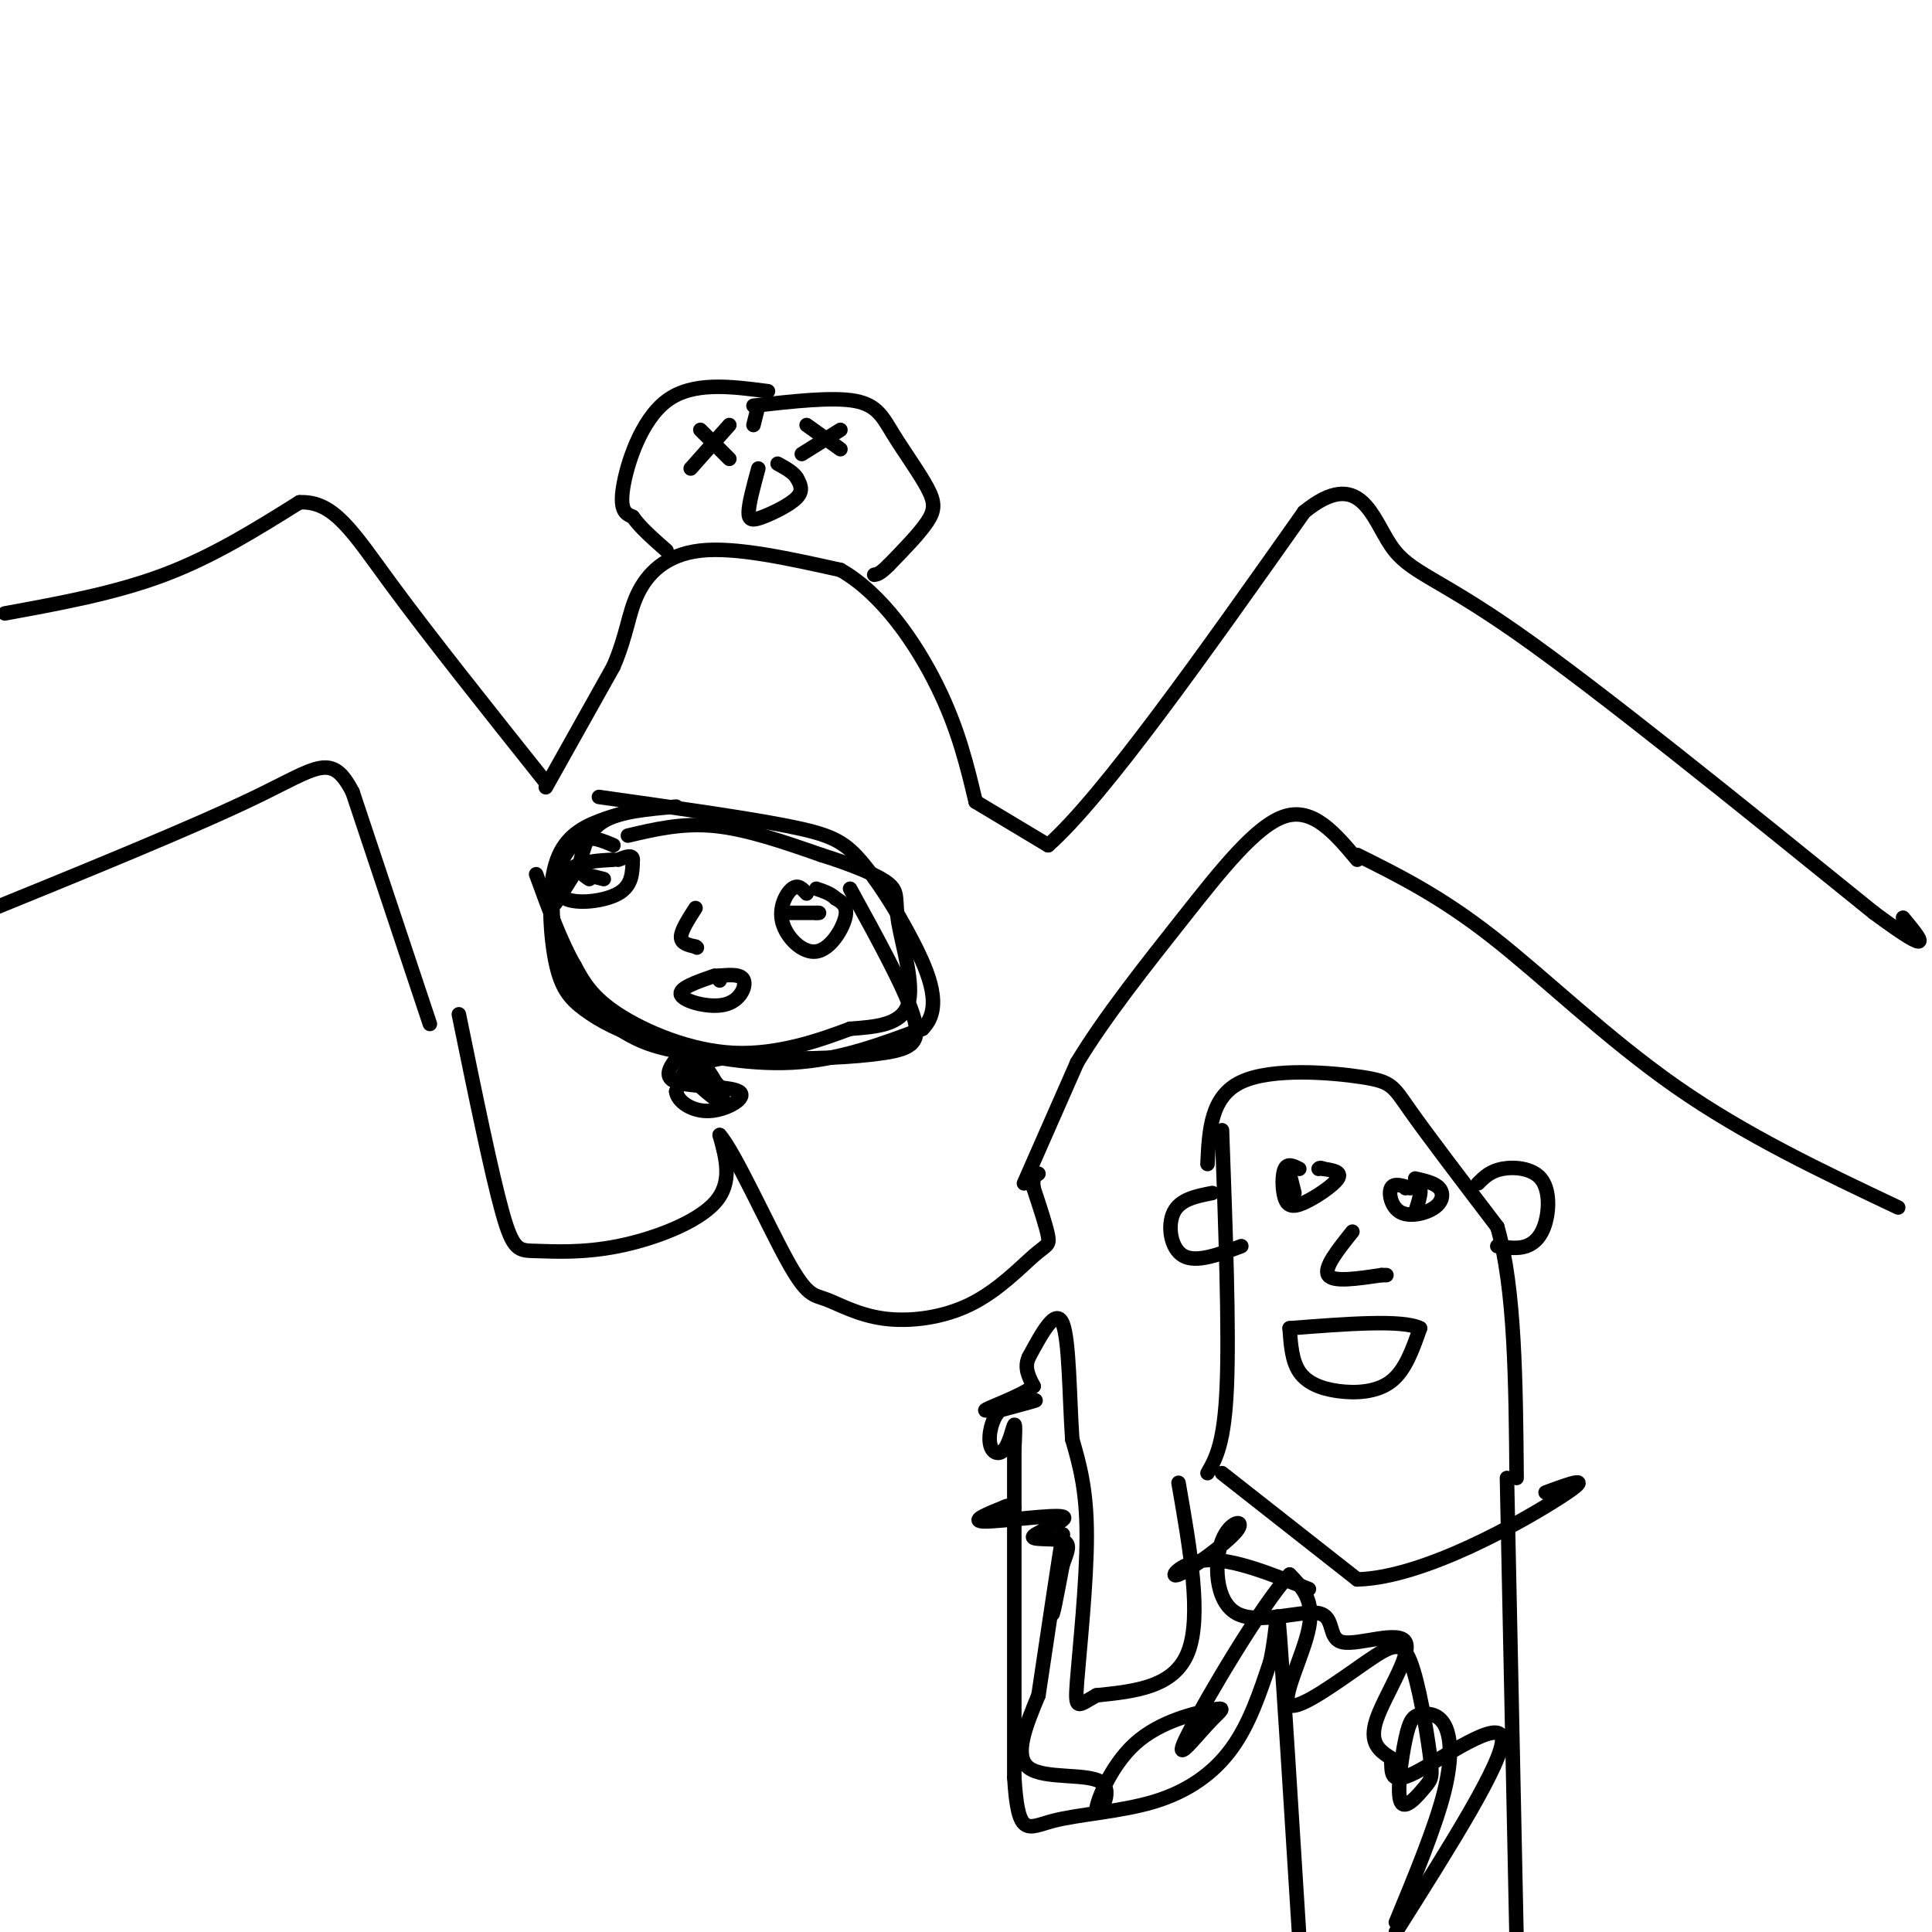 <svg viewBox='0 0 400 400' version='1.1' xmlns='http://www.w3.org/2000/svg' xmlns:xlink='http://www.w3.org/1999/xlink'><g fill='none' stroke='#000000' stroke-width='3' stroke-linecap='round' stroke-linejoin='round'><path d='M95,210c3.368,16.442 6.737,32.884 9,41c2.263,8.116 3.421,7.907 7,8c3.579,0.093 9.579,0.486 17,-1c7.421,-1.486 16.263,-4.853 20,-9c3.737,-4.147 2.368,-9.073 1,-14'/><path d='M149,235c2.971,3.305 9.898,18.566 14,26c4.102,7.434 5.378,7.039 8,8c2.622,0.961 6.589,3.277 12,4c5.411,0.723 12.265,-0.146 18,-3c5.735,-2.854 10.352,-7.691 13,-10c2.648,-2.309 3.328,-2.088 3,-4c-0.328,-1.912 -1.664,-5.956 -3,-10'/><path d='M214,246c-0.333,-2.167 0.333,-2.583 1,-3'/><path d='M89,212c0.000,0.000 -16.000,-48.000 -16,-48'/><path d='M73,164c-4.311,-8.356 -7.089,-5.244 -20,1c-12.911,6.244 -35.956,15.622 -59,25'/><path d='M1,127c11.417,-2.083 22.833,-4.167 33,-8c10.167,-3.833 19.083,-9.417 28,-15'/><path d='M62,104c7.156,-0.378 11.044,6.178 19,17c7.956,10.822 19.978,25.911 32,41'/><path d='M113,163c0.000,0.000 14.000,-25.000 14,-25'/><path d='M127,138c2.869,-6.679 3.042,-10.875 5,-15c1.958,-4.125 5.702,-8.179 13,-9c7.298,-0.821 18.149,1.589 29,4'/><path d='M174,118c8.600,4.889 15.600,15.111 20,24c4.400,8.889 6.200,16.444 8,24'/><path d='M202,166c0.000,0.000 15.000,9.000 15,9'/><path d='M217,175c11.333,-10.000 32.167,-39.500 53,-69'/><path d='M270,106c11.607,-9.476 14.125,1.333 18,7c3.875,5.667 9.107,6.190 26,18c16.893,11.810 45.446,34.905 74,58'/><path d='M388,189c13.333,9.833 9.667,5.417 6,1'/><path d='M212,245c0.000,0.000 11.000,-25.000 11,-25'/><path d='M223,220c5.607,-9.298 14.125,-20.042 22,-30c7.875,-9.958 15.107,-19.131 21,-21c5.893,-1.869 10.446,3.565 15,9'/><path d='M281,177c8.622,4.289 17.244,8.578 28,17c10.756,8.422 23.644,20.978 38,31c14.356,10.022 30.178,17.511 46,25'/><path d='M253,234c0.750,20.583 1.500,41.167 1,53c-0.500,11.833 -2.250,14.917 -4,18'/><path d='M250,241c0.321,-7.006 0.643,-14.012 7,-17c6.357,-2.988 18.750,-1.958 25,-1c6.250,0.958 6.357,1.845 10,7c3.643,5.155 10.821,14.577 18,24'/><path d='M310,254c3.667,12.667 3.833,32.333 4,52'/><path d='M269,242c-1.207,-0.612 -2.415,-1.225 -3,0c-0.585,1.225 -0.549,4.287 0,6c0.549,1.713 1.609,2.077 4,1c2.391,-1.077 6.112,-3.593 7,-5c0.888,-1.407 -1.056,-1.703 -3,-2'/><path d='M274,242c-0.667,-0.333 -0.833,-0.167 -1,0'/><path d='M292,246c-1.721,-0.568 -3.442,-1.136 -4,0c-0.558,1.136 0.046,3.974 2,5c1.954,1.026 5.257,0.238 7,-1c1.743,-1.238 1.927,-2.925 1,-4c-0.927,-1.075 -2.963,-1.537 -5,-2'/><path d='M267,275c0.232,3.357 0.464,6.714 2,9c1.536,2.286 4.375,3.500 8,4c3.625,0.500 8.036,0.286 11,-2c2.964,-2.286 4.482,-6.643 6,-11'/><path d='M294,275c-3.500,-1.833 -15.250,-0.917 -27,0'/><path d='M244,307c2.417,13.833 4.833,27.667 2,35c-2.833,7.333 -10.917,8.167 -19,9'/><path d='M227,351c-4.000,2.262 -4.500,3.417 -4,-3c0.500,-6.417 2.000,-20.405 2,-30c0.000,-9.595 -1.500,-14.798 -3,-20'/><path d='M222,298c-0.600,-8.756 -0.600,-20.644 -2,-24c-1.400,-3.356 -4.200,1.822 -7,7'/><path d='M213,281c-1.000,2.167 0.000,4.083 1,6'/><path d='M214,287c-2.786,2.202 -10.250,4.708 -10,5c0.250,0.292 8.214,-1.631 10,-2c1.786,-0.369 -2.607,0.815 -7,2'/><path d='M207,292c-1.686,1.738 -2.400,5.085 -2,7c0.400,1.915 1.915,2.400 3,1c1.085,-1.400 1.738,-4.686 2,-5c0.262,-0.314 0.131,2.343 0,5'/><path d='M210,300c0.000,12.167 0.000,40.083 0,68'/><path d='M210,368c0.769,12.683 2.691,10.389 8,9c5.309,-1.389 14.006,-1.874 21,-4c6.994,-2.126 12.284,-5.893 16,-11c3.716,-5.107 5.858,-11.553 8,-18'/><path d='M263,344c1.511,-6.667 1.289,-14.333 2,-5c0.711,9.333 2.356,35.667 4,62'/><path d='M312,306c0.000,0.000 2.000,96.000 2,96'/><path d='M267,243c0.000,0.000 1.000,4.000 1,4'/><path d='M291,246c1.333,-0.417 2.667,-0.833 3,0c0.333,0.833 -0.333,2.917 -1,5'/><path d='M253,305c0.000,0.000 28.000,22.000 28,22'/><path d='M281,327c13.822,-0.311 34.378,-12.089 42,-17c7.622,-4.911 2.311,-2.956 -3,-1'/><path d='M271,329c-7.811,-3.131 -15.622,-6.262 -21,-6c-5.378,0.262 -8.324,3.919 -6,3c2.324,-0.919 9.918,-6.412 12,-9c2.082,-2.588 -1.348,-2.270 -3,2c-1.652,4.270 -1.526,12.494 3,15c4.526,2.506 13.450,-0.704 17,0c3.550,0.704 1.725,5.323 5,6c3.275,0.677 11.651,-2.587 13,0c1.349,2.587 -4.329,11.025 -6,16c-1.671,4.975 0.664,6.488 3,8'/><path d='M288,364c0.262,2.810 -0.583,5.833 5,3c5.583,-2.833 17.595,-11.524 18,-7c0.405,4.524 -10.798,22.262 -22,40'/><path d='M289,398c4.094,-9.898 8.189,-19.795 10,-27c1.811,-7.205 1.340,-11.716 0,-14c-1.340,-2.284 -3.547,-2.339 -5,-2c-1.453,0.339 -2.151,1.074 -3,5c-0.849,3.926 -1.848,11.044 -1,13c0.848,1.956 3.543,-1.250 5,-3c1.457,-1.750 1.677,-2.044 1,-7c-0.677,-4.956 -2.250,-14.574 -4,-19c-1.750,-4.426 -3.675,-3.661 -9,0c-5.325,3.661 -14.049,10.216 -16,9c-1.951,-1.216 2.871,-10.205 4,-16c1.129,-5.795 -1.436,-8.398 -4,-11'/><path d='M267,326c-5.543,5.833 -17.400,25.916 -21,33c-3.600,7.084 1.058,1.171 4,-2c2.942,-3.171 4.167,-3.599 1,-3c-3.167,0.599 -10.727,2.224 -16,7c-5.273,4.776 -8.259,12.703 -8,14c0.259,1.297 3.762,-4.035 1,-6c-2.762,-1.965 -11.789,-0.561 -15,-3c-3.211,-2.439 -0.605,-8.719 2,-15'/><path d='M215,351c1.583,-10.786 4.542,-30.250 5,-33c0.458,-2.750 -1.583,11.214 -2,15c-0.417,3.786 0.792,-2.607 2,-9'/><path d='M220,324c0.843,-2.536 1.950,-4.376 0,-5c-1.950,-0.624 -6.956,-0.033 -6,-1c0.956,-0.967 7.873,-3.491 6,-4c-1.873,-0.509 -12.535,0.997 -16,1c-3.465,0.003 0.268,-1.499 4,-3'/><path d='M208,312c1.000,-0.500 1.500,-0.250 2,0'/><path d='M135,167c-3.659,0.786 -7.318,1.573 -11,3c-3.682,1.427 -7.387,3.495 -9,9c-1.613,5.505 -1.134,14.447 0,20c1.134,5.553 2.922,7.715 6,10c3.078,2.285 7.444,4.692 15,7c7.556,2.308 18.302,4.517 28,4c9.698,-0.517 18.349,-3.758 27,-7'/><path d='M191,213c4.276,-4.222 1.466,-11.276 -2,-18c-3.466,-6.724 -7.587,-13.118 -11,-17c-3.413,-3.882 -6.118,-5.252 -15,-7c-8.882,-1.748 -23.941,-3.874 -39,-6'/><path d='M140,167c-5.833,0.500 -11.667,1.000 -15,3c-3.333,2.000 -4.167,5.500 -5,9'/><path d='M120,179c-1.667,2.833 -3.333,5.417 -5,8'/><path d='M127,175c-2.413,-1.032 -4.826,-2.063 -7,-1c-2.174,1.063 -4.107,4.221 -5,8c-0.893,3.779 -0.744,8.178 0,12c0.744,3.822 2.085,7.068 5,11c2.915,3.932 7.404,8.552 14,11c6.596,2.448 15.298,2.724 24,3'/><path d='M158,219c8.857,0.405 19.000,-0.083 25,-1c6.000,-0.917 7.857,-2.262 6,-8c-1.857,-5.738 -7.429,-15.869 -13,-26'/><path d='M167,185c-0.880,-0.984 -1.761,-1.968 -3,-1c-1.239,0.968 -2.837,3.888 -2,7c0.837,3.112 4.110,6.415 7,6c2.890,-0.415 5.397,-4.547 6,-7c0.603,-2.453 -0.699,-3.226 -2,-4'/><path d='M173,186c-1.000,-1.000 -2.500,-1.500 -4,-2'/><path d='M127,178c-3.381,0.179 -6.762,0.357 -9,2c-2.238,1.643 -3.333,4.750 -1,6c2.333,1.250 8.095,0.643 11,-1c2.905,-1.643 2.952,-4.321 3,-7'/><path d='M131,178c0.000,-1.167 -1.500,-0.583 -3,0'/><path d='M148,202c-3.827,1.321 -7.655,2.643 -7,4c0.655,1.357 5.792,2.750 9,2c3.208,-0.750 4.488,-3.643 4,-5c-0.488,-1.357 -2.744,-1.179 -5,-1'/><path d='M149,202c-0.833,0.000 -0.417,0.500 0,1'/><path d='M130,173c5.667,-1.333 11.333,-2.667 18,-2c6.667,0.667 14.333,3.333 22,6'/><path d='M170,177c6.523,2.057 11.831,4.201 14,6c2.169,1.799 1.199,3.254 2,8c0.801,4.746 3.372,12.785 2,17c-1.372,4.215 -6.686,4.608 -12,5'/><path d='M176,213c-5.964,2.262 -14.875,5.417 -24,5c-9.125,-0.417 -18.464,-4.405 -24,-8c-5.536,-3.595 -7.268,-6.798 -9,-10'/><path d='M119,200c-2.833,-4.833 -5.417,-11.917 -8,-19'/><path d='M125,182c0.000,0.000 -4.000,-1.000 -4,-1'/><path d='M121,181c-0.500,0.000 0.250,0.500 1,1'/><path d='M163,189c0.000,0.000 6.000,0.000 6,0'/><path d='M169,189c1.000,0.000 0.500,0.000 0,0'/><path d='M144,188c-1.500,2.333 -3.000,4.667 -3,6c0.000,1.333 1.500,1.667 3,2'/><path d='M144,196c0.500,0.333 0.250,0.167 0,0'/><path d='M159,81c-7.822,-1.022 -15.644,-2.044 -21,2c-5.356,4.044 -8.244,13.156 -9,18c-0.756,4.844 0.622,5.422 2,6'/><path d='M131,107c1.500,2.167 4.250,4.583 7,7'/><path d='M156,88c0.000,0.000 1.000,-4.000 1,-4'/><path d='M156,84c8.169,-0.923 16.338,-1.847 21,-1c4.662,0.847 5.817,3.464 8,7c2.183,3.536 5.396,7.990 7,11c1.604,3.010 1.601,4.574 0,7c-1.601,2.426 -4.801,5.713 -8,9'/><path d='M184,117c-1.833,1.833 -2.417,1.917 -3,2'/><path d='M145,89c0.000,0.000 6.000,6.000 6,6'/><path d='M151,88c0.000,0.000 -8.000,9.000 -8,9'/><path d='M167,88c0.000,0.000 7.000,5.000 7,5'/><path d='M174,89c0.000,0.000 -8.000,5.000 -8,5'/><path d='M157,97c-0.976,3.595 -1.952,7.190 -2,9c-0.048,1.810 0.833,1.833 3,1c2.167,-0.833 5.619,-2.524 7,-4c1.381,-1.476 0.690,-2.738 0,-4'/><path d='M165,99c-0.667,-1.167 -2.333,-2.083 -4,-3'/><path d='M150,219c-3.500,0.667 -7.000,1.333 -7,3c0.000,1.667 3.500,4.333 7,7'/><path d='M150,229c0.200,-1.178 -2.800,-7.622 -5,-9c-2.200,-1.378 -3.600,2.311 -5,6'/><path d='M140,226c0.238,2.064 3.332,4.223 7,4c3.668,-0.223 7.911,-2.829 6,-4c-1.911,-1.171 -9.974,-0.906 -13,-2c-3.026,-1.094 -1.013,-3.547 1,-6'/><path d='M141,218c1.500,0.167 4.750,3.583 8,7'/><path d='M280,255c-3.000,3.750 -6.000,7.500 -5,9c1.000,1.500 6.000,0.750 11,0'/><path d='M286,264c1.833,0.000 0.917,0.000 0,0'/><path d='M306,245c1.260,-1.262 2.520,-2.523 5,-3c2.480,-0.477 6.180,-0.169 8,2c1.820,2.169 1.759,6.199 1,9c-0.759,2.801 -2.217,4.372 -4,5c-1.783,0.628 -3.892,0.314 -6,0'/><path d='M251,247c-3.333,0.644 -6.667,1.289 -8,4c-1.333,2.711 -0.667,7.489 2,9c2.667,1.511 7.333,-0.244 12,-2'/></g>
</svg>